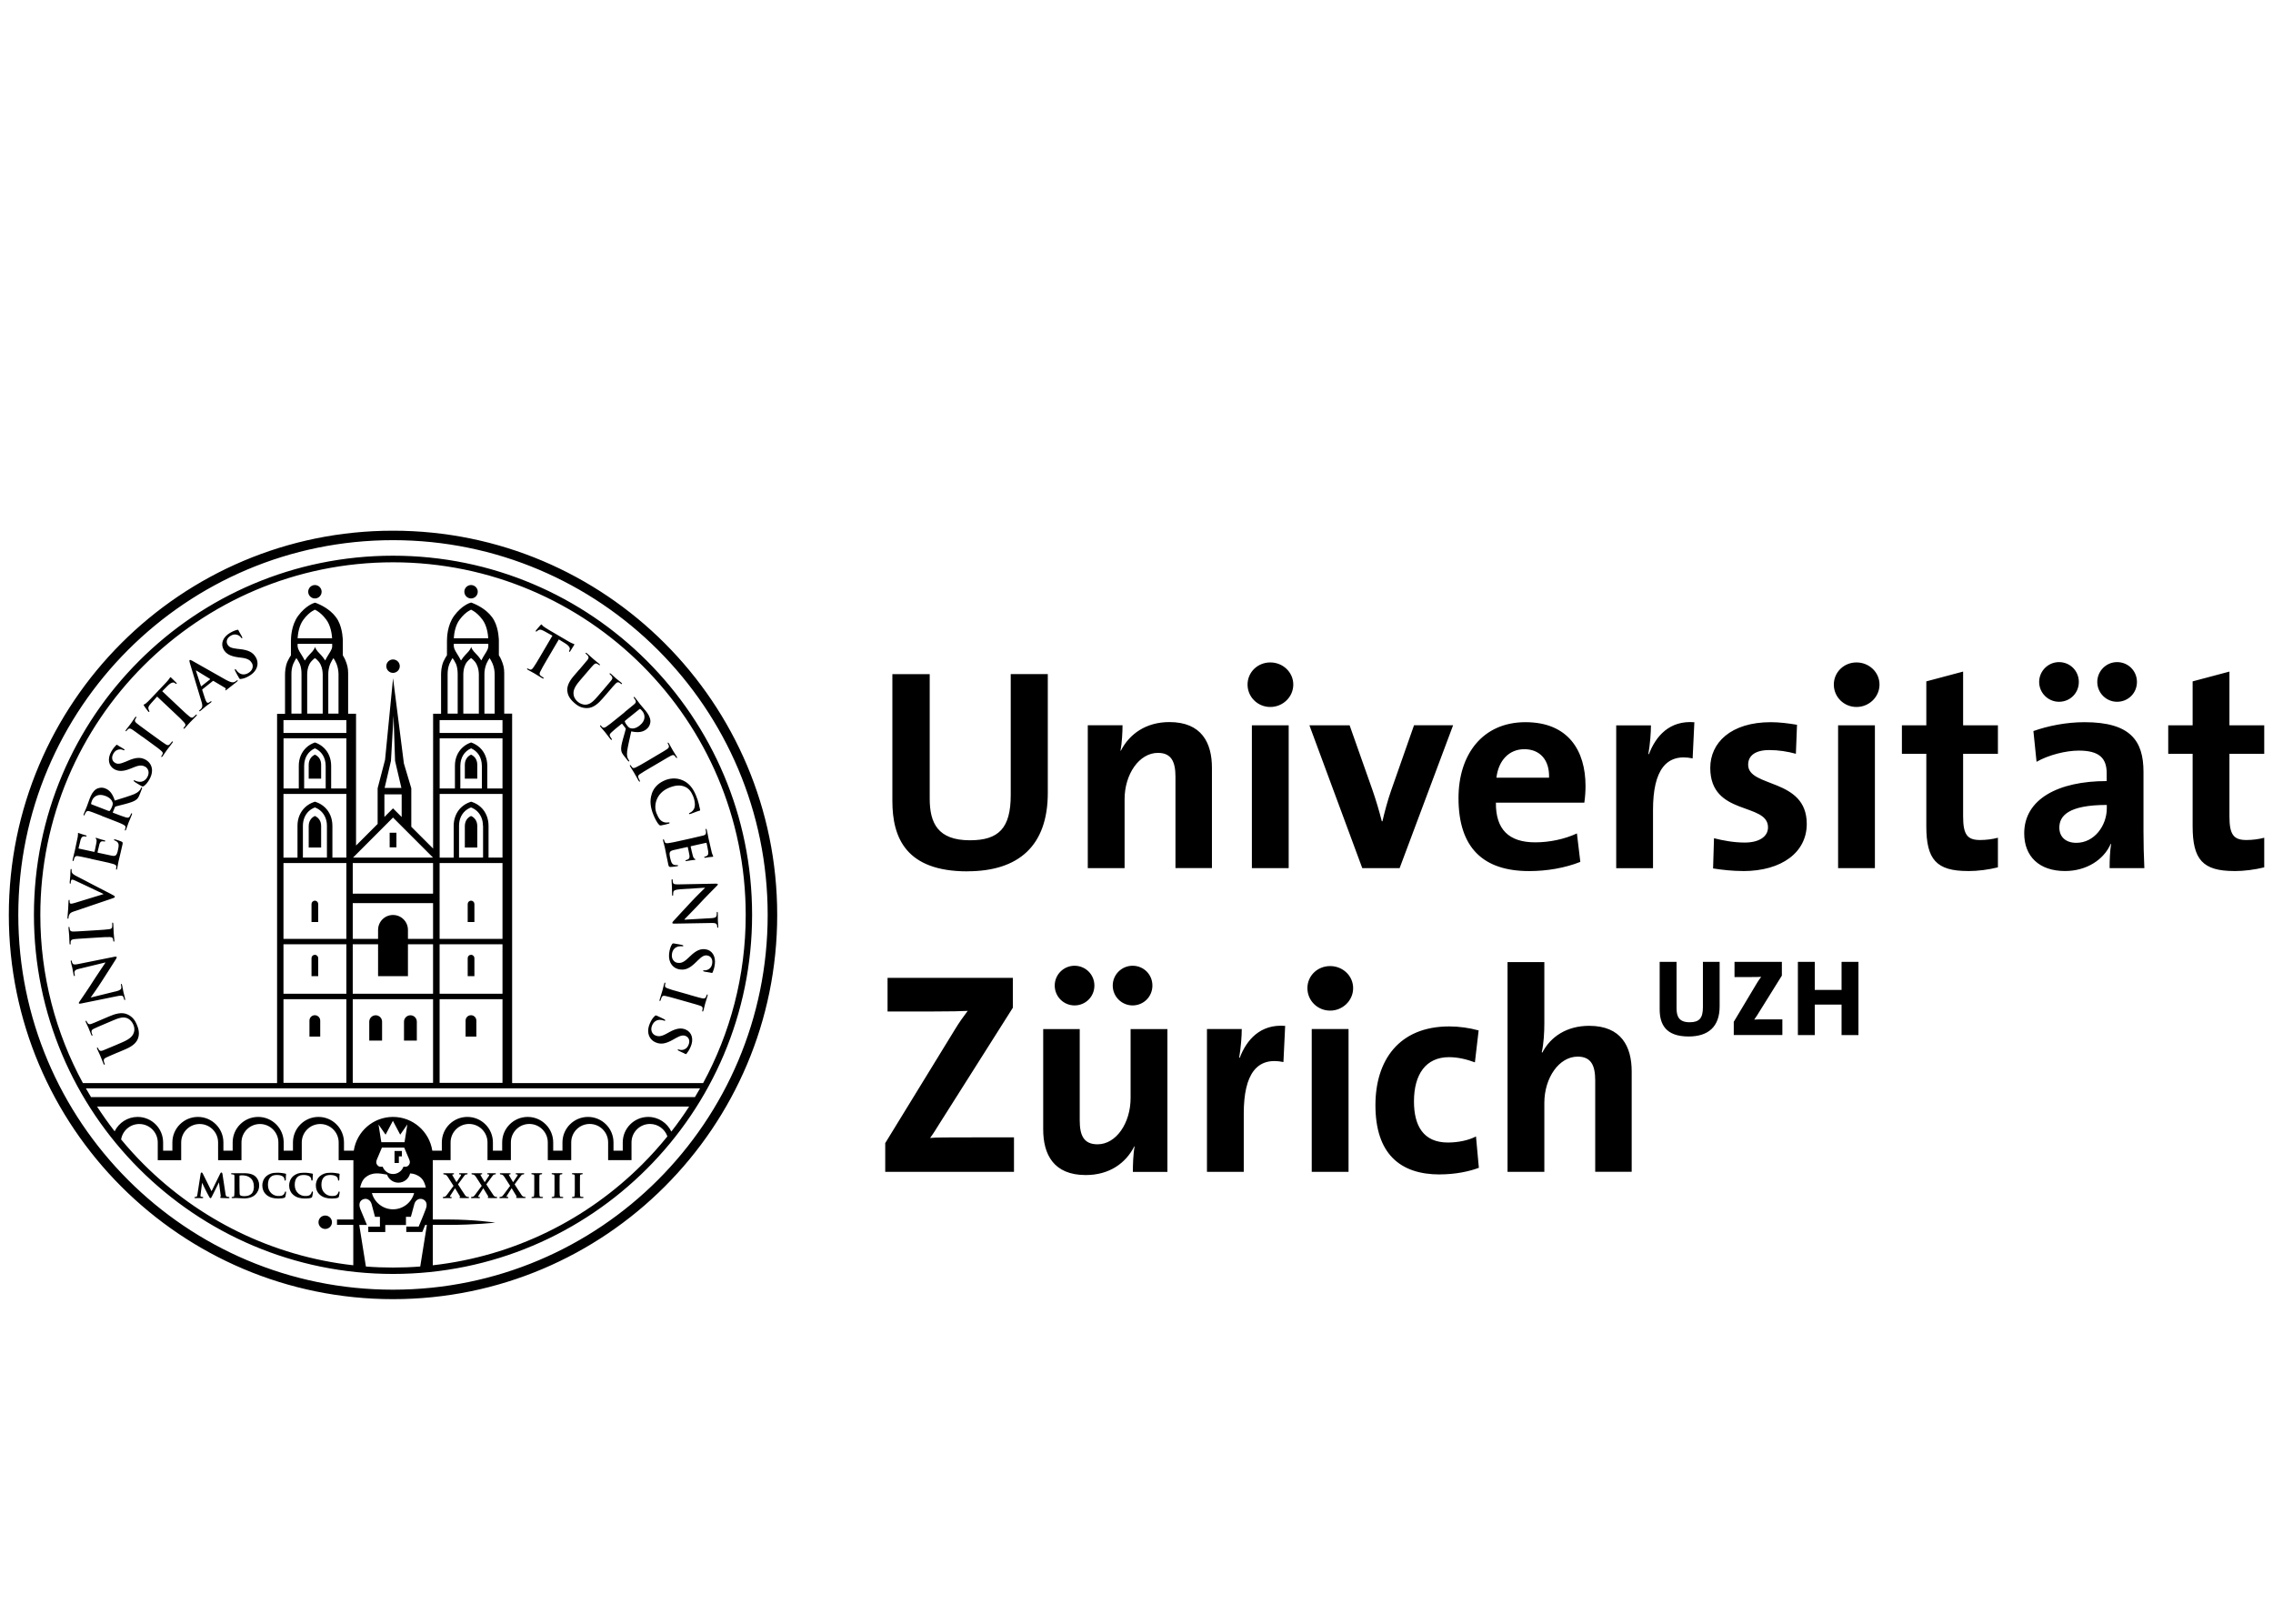 <?xml version="1.0" encoding="UTF-8"?><svg id="a" xmlns="http://www.w3.org/2000/svg" viewBox="0 0 420 300"><path id="b" d="M94.63,200.07v-68.22h-1.46v-7.52c-.01-.94-.15-1.53-.57-2.49-.1-.24-.25-.51-.42-.77v-2.71s0-2.13-.88-3.74c-.96-1.75-2.82-2.71-3.72-3.09-.21-.1-.34-.14-.37-.15l-.15-.05-.19.05c-.09.03-1.56.49-2.96,2.4-1.27,1.75-1.31,3.99-1.32,4.61,0,.1,0,.16,0,.17v2.5c-.17.25-.4.62-.66,1.18-.39.95-.42,1.84-.43,2.37v7.26h-1.47v24.91l-4.03-4.03v-7.11l-1.37-4.59-2-15.74h0l-1.48,15.08-1.37,5.25v6.59l-3.99,3.99v-24.35h-1.46v-7.52c-.01-.94-.15-1.53-.56-2.49-.11-.24-.26-.51-.42-.77v-2.71s0-2.13-.88-3.74c-.96-1.75-2.82-2.71-3.72-3.09-.21-.1-.34-.14-.37-.15l-.15-.05-.19.05c-.09.03-1.56.49-2.96,2.4-1.27,1.75-1.31,3.99-1.32,4.61v2.67c-.17.25-.4.62-.66,1.18-.39.95-.42,1.84-.43,2.37v7.26h-1.47v68.22H15.32c-5.02-9.23-7.87-19.81-7.87-31.05,0-18,7.29-34.29,19.09-46.08,11.8-11.79,28.09-19.09,46.08-19.09s34.29,7.29,46.08,19.09c11.79,11.8,19.09,28.09,19.09,46.08,0,11.25-2.86,21.82-7.87,31.05h-35.28ZM92.85,200.07h-11.62v-15.46h11.62v15.46ZM92.85,183.6h-11.62v-9.14h11.62v9.14ZM92.85,173.46h-11.62v-14.01h11.62v14.01ZM89.26,152.58v5.87h-4.44v-5.88c0-1.13.41-2.05,1.07-2.68.33-.31.71-.54,1.14-.71h0c.44.17.82.4,1.14.71.66.63,1.07,1.55,1.07,2.68h0ZM92.85,146.68v11.77h-2.58v-5.88c0-1.38-.52-2.58-1.38-3.4-.46-.44-1.01-.77-1.62-.98-.03-.01-.22-.07-.22-.07,0,0-.18.06-.2.07-.61.21-1.17.54-1.64.99-.87.83-1.38,2.03-1.38,3.4v5.88h-2.59v-11.77h11.62ZM89.04,141.51v4.17h-3.98v-4.17c.01-1.61.8-2.73,1.99-3.25,1.18.52,1.98,1.64,1.99,3.25M92.85,136.42v9.26h-2.81v-4.17c0-1.38-.51-2.55-1.35-3.35-.46-.43-1-.76-1.6-.97-.04-.01-.04-.01-.04-.01,0,0,0,0-.04.01-.6.21-1.15.53-1.6.97-.84.8-1.36,1.97-1.35,3.35v4.17h-2.82v-9.26h11.62ZM92.85,135.42h-11.62v-2.38h11.62v2.38ZM84.25,122.63c.27.65.31,1.37.32,1.87v7.35s-1.86,0-1.86,0v-7.36c.01-.49.06-1.17.34-1.85.21-.44.4-.81.57-1.06.21.31.42.61.62,1.05M88.48,124.55v7.3h-2.87c0-2.04,0-7.3,0-7.3.02-.48.06-1.14.4-1.82.36-.71,1.04-1.14,1.04-1.14h0s.65.42,1.01,1.14c.36.72.39,1.33.42,1.82M90.46,121.58c.18.25.37.62.57,1.06.28.69.36,1.36.37,1.86v7.35h-1.89v-7.35c0-.5.1-1.21.37-1.86.23-.52.41-.81.59-1.05M83.85,117.93c.05-.82.27-2.37,1.07-3.43.6-.82,1.2-1.31,1.64-1.59.2-.13.36-.21.48-.27.12.06.28.14.48.27.44.28,1.04.77,1.64,1.59.79,1.06,1.01,2.61,1.06,3.43h-6.37ZM90.23,118.93v.55c-.02.11-.05.27-.1.43-.09.25-.33.65-.64,1.13-.12.19-.32.51-.55.98-.29-.46-.55-.75-.72-.94-.19-.21-.46-.47-.67-.72-.47-.55-.49-.88-.49-.88h0s-.01.33-.48.88c-.22.25-.47.52-.67.72-.18.19-.43.5-.73.96-.24-.47-.45-.8-.57-1-.31-.49-.54-.88-.64-1.13-.09-.24-.12-.52-.12-.55v-.42h6.39ZM80.02,200.07h-14.84v-15.46h14.84v15.46ZM69.86,174.46v5.89h5.52v-5.89h4.64v9.14h-14.84v-9.14h4.68ZM80.02,166.86v6.6h-4.64v-1.65c0-1.52-1.23-2.76-2.76-2.76s-2.76,1.24-2.76,2.76v1.65h-4.68v-6.6h14.84ZM80.02,165.11h-14.84v-5.66h14.84v5.66ZM72.62,151.05l7.4,7.4h-14.79l7.39-7.4ZM71.07,145.58l1.17-5,.48-8.35.28,8.35,1.17,5h-3.1ZM74.22,146.78v4.17l-1.6-1.6-1.59,1.59v-4.17h3.19ZM64,200.07h-11.62v-15.46h11.62v15.46ZM64,183.6h-11.62v-9.14h11.62v9.14ZM64,173.46h-11.62v-14.01h11.62v14.01ZM60.41,152.58v5.87h-4.44v-5.88c0-1.13.42-2.05,1.07-2.68.33-.31.71-.54,1.15-.71h0c.44.17.82.4,1.14.71.66.63,1.08,1.55,1.08,2.68h0ZM64,146.68v11.77h-2.58v-5.88c0-1.38-.52-2.58-1.39-3.4-.46-.44-1.01-.77-1.62-.98-.03-.01-.22-.07-.22-.07,0,0-.18.06-.2.07-.61.21-1.17.54-1.64.99-.87.83-1.39,2.03-1.38,3.4v5.88h-2.59v-11.77h11.62ZM60.18,141.51v4.17h-3.98v-4.17c.01-1.61.81-2.73,1.99-3.25,1.18.52,1.98,1.64,1.99,3.25M64,136.42v9.26h-2.81v-4.17c0-1.38-.51-2.55-1.35-3.35-.45-.43-1-.76-1.6-.97-.04-.01-.04-.01-.04-.01,0,0,0,0-.04.01-.6.21-1.15.53-1.6.97-.84.8-1.36,1.97-1.35,3.35v4.17h-2.82v-9.26h11.62ZM64,135.42h-11.62v-2.38h11.62v2.38ZM55.39,122.63c.27.65.32,1.37.32,1.87v7.35s-1.86,0-1.86,0v-7.36c0-.49.06-1.17.34-1.85.21-.44.41-.81.57-1.06.22.31.42.61.62,1.05M59.63,124.55v7.3h-2.87c0-2.04,0-7.3,0-7.3.02-.48.06-1.14.4-1.82.36-.71,1.04-1.14,1.04-1.14h0s.65.42,1.01,1.14c.36.72.39,1.33.42,1.82M61.61,121.58c.18.25.37.62.57,1.06.28.69.35,1.36.37,1.86v7.35h-1.89v-7.35c0-.5.1-1.21.37-1.86.23-.52.42-.81.59-1.05M54.99,117.93c.05-.82.27-2.37,1.07-3.43.6-.82,1.2-1.31,1.64-1.59.2-.13.36-.21.48-.27.12.06.28.14.48.27.44.28,1.04.77,1.64,1.59.79,1.06,1.02,2.61,1.07,3.43h-6.37ZM61.38,118.93v.55c-.01.11-.04.27-.1.43-.1.25-.33.65-.64,1.13-.12.19-.32.51-.55.98-.3-.46-.55-.75-.72-.94-.2-.21-.46-.47-.67-.72-.46-.55-.49-.88-.49-.88h0s-.01.33-.48.88c-.22.25-.48.52-.67.72-.18.19-.43.5-.74.96-.24-.47-.45-.8-.57-1-.31-.49-.55-.88-.64-1.13-.09-.24-.12-.51-.12-.54v-.42h6.39ZM128.42,202.7H16.82c-.33-.53-.64-1.08-.95-1.62h113.49c-.31.55-.62,1.09-.95,1.62M124.04,209.06c-.75-1.59-2.38-2.7-4.26-2.7-2.6,0-4.71,2.11-4.71,4.72v1.52h-1.71v-1.52c0-2.61-2.11-4.72-4.71-4.72s-4.72,2.11-4.72,4.72v1.52h-1.71v-1.52c0-2.61-2.11-4.72-4.71-4.72s-4.72,2.11-4.72,4.72v1.52h-1.71v-1.52c0-2.61-2.11-4.72-4.72-4.72s-4.72,2.11-4.72,4.72v1.52h-1.76c-.54-3.53-3.58-6.24-7.26-6.24s-6.72,2.71-7.25,6.24h-1.81v-1.52c0-2.61-2.11-4.72-4.71-4.72s-4.72,2.11-4.72,4.72v1.52h-1.71v-1.52c0-2.61-2.11-4.72-4.72-4.72s-4.71,2.11-4.71,4.72v1.52h-1.71v-1.52c0-2.61-2.11-4.72-4.71-4.72s-4.72,2.11-4.72,4.72v1.52h-1.71v-1.52c0-2.61-2.11-4.72-4.71-4.72-1.87,0-3.48,1.09-4.25,2.66-1.15-1.48-2.23-3.01-3.25-4.58h109.41c-1.03,1.59-2.12,3.13-3.29,4.62M118.7,215.1c-10.17,10.17-23.67,16.98-38.73,18.67v-7.46h2.75c5.1,0,8.79-.42,8.79-.42,0,0-3.8-.58-8.79-.58h-2.75v-10.96h3.29v-3.28c0-1.88,1.53-3.41,3.41-3.41s3.41,1.53,3.41,3.41v3.28h4.32v-.02h0v-3.26c0-1.88,1.53-3.41,3.41-3.41s3.41,1.53,3.41,3.41v3.28h4.33v-3.28c0-1.88,1.52-3.41,3.41-3.41s3.41,1.53,3.41,3.41v3.28h4.32v-3.28c0-1.88,1.53-3.41,3.41-3.41,1.49,0,2.76.96,3.22,2.3-1.45,1.79-2.98,3.5-4.61,5.13M76.52,220.43c-.46,1.73-2.03,3-3.9,3s-3.44-1.28-3.9-3h7.79ZM71.51,217.02c.31.86,1.13,1.49,2.1,1.49,1.05,0,1.93-.73,2.17-1.71.65.03,1.3.22,1.95.76.62.52.86,1.42.95,1.86h-12.13c.09-.44.33-1.34.95-1.86,1.33-1.11,2.68-.75,4-.54M69.93,207.75l1.32,1.89,1.35-2.56,1.35,2.56,1.32-1.89-.52,3.28h-4.29l-.52-3.28ZM70.56,212.03h4.13c.16.38.55,1.34.8,1.89.17.39.38.8.12,1.23-.31.5-.72.43-1.01.41-.01,0-.03,0-.05,0-.29.79-1.04,1.35-1.92,1.35s-1.63-.57-1.92-1.35c-.02,0-.04,0-.05,0-.29.02-.7.09-1.01-.41-.26-.42-.05-.84.12-1.23.24-.55.64-1.51.8-1.89M77.64,234c-1.66.13-3.33.19-5.02.19s-3.36-.06-5.01-.19l-1.23-7.68h1.42c-.36-.84-.97-2.32-1.21-2.91-.38-.96-.1-1.6.54-1.84.62-.24,1.32.1,1.54.92l.62,2.33h.91v1.51h0v.3h-2.15v1h3.14v-1.3h3.82v-1.51s.91,0,.91,0l.63-2.33c.22-.82.93-1.16,1.56-.92.64.25.93.88.55,1.84-.1.26-.27.69-.45,1.16l-.85,2.05h-2.29v1h2.96l.54-1.3h.31l-1.23,7.68ZM65.28,225.31h-3.01v1h3.01v7.46c-15.06-1.69-28.57-8.51-38.74-18.67-1.46-1.46-2.85-2.99-4.16-4.58.27-1.62,1.66-2.85,3.36-2.85,1.88,0,3.41,1.53,3.41,3.41v3.28h4.33v-.02h0v-3.26c0-1.88,1.52-3.41,3.41-3.41s3.41,1.53,3.41,3.41v3.28h4.32v-3.28c0-1.88,1.53-3.41,3.41-3.41s3.41,1.53,3.41,3.41v3.28h4.32v-3.28c0-1.88,1.53-3.41,3.41-3.41s3.41,1.53,3.41,3.41v3.28h2.72v10.96ZM72.62,102.67c-36.64,0-66.35,29.71-66.35,66.35s29.71,66.35,66.35,66.35,66.35-29.71,66.35-66.35-29.7-66.35-66.35-66.35M73.69,213.65h.57v-1h-1.36v2.22h.8v-1.22ZM23.66,120.08c-12.53,12.53-20.28,29.84-20.28,48.96s7.75,36.42,20.28,48.96c12.53,12.53,29.83,20.28,48.95,20.28s36.43-7.75,48.96-20.28c12.53-12.53,20.28-29.84,20.28-48.96s-7.75-36.43-20.28-48.96c-12.53-12.53-29.84-20.28-48.96-20.28s-36.42,7.75-48.95,20.28M1.63,169.04c0-39.21,31.78-70.99,70.99-70.99s70.99,31.78,70.99,70.99-31.78,70.99-70.99,70.99S1.63,208.24,1.63,169.04M340.28,191.24v-5.63h-4.95v5.63h-3.12v-13.53h3.12v5.19h4.95v-5.19h3.12v13.53h-3.12ZM320.36,191.24v-2.45l4.35-7.27c.22-.36.46-.7.72-1.04-.36.02-.83.04-2.13.04h-2.8v-2.81h8.75v2.54l-4.59,7.37c-.16.26-.32.48-.52.76.26-.04,1.02-.04,2.63-.04h2.57v2.89h-8.98ZM312.02,191.5c-4.3,0-5.35-2.32-5.35-5.03v-8.76h3.12v8.58c0,1.58.5,2.58,2.42,2.58,1.77,0,2.45-.74,2.45-2.76v-8.4h3.09v8.22c0,3.81-2.14,5.57-5.73,5.57M294.76,216.51v-16.88c0-2.76-.74-4.41-3.24-4.41-3.45,0-6.16,3.93-6.16,8.55v12.74h-6.8v-38.76h6.8v11.31c0,1.59-.11,3.82-.48,5.36l.11.05c1.54-2.97,4.56-4.94,8.65-4.94,5.94,0,7.86,3.82,7.86,8.44v18.53h-6.75ZM266.04,216.99c-7.33,0-11.89-3.82-11.89-12.8,0-8.23,4.3-14.55,13.65-14.55,1.8,0,3.71.27,5.42.74l-.69,5.9c-1.43-.53-3.08-.96-4.78-.96-4.3,0-6.48,3.19-6.48,8.18,0,4.51,1.75,7.59,6.26,7.59,1.8,0,3.77-.37,5.2-1.12l.53,5.79c-1.8.69-4.41,1.22-7.22,1.22M242.38,190.12h6.8v26.39h-6.8v-26.39ZM245.78,186.72c-2.34,0-4.2-1.86-4.2-4.15s1.86-4.08,4.2-4.08,4.25,1.8,4.25,4.08-1.91,4.15-4.25,4.15M237.15,196.22c-4.88-1.01-7.33,2.18-7.33,9.51v10.78h-6.8v-26.39h6.43c0,1.33-.16,3.45-.48,5.31h.11c1.27-3.34,3.82-6.26,8.39-5.89l-.32,6.69ZM209.28,185.76c-2.02,0-3.67-1.64-3.67-3.67s1.65-3.66,3.67-3.66,3.66,1.59,3.66,3.66-1.65,3.67-3.66,3.67M198.55,185.76c-2.02,0-3.66-1.64-3.66-3.67s1.65-3.66,3.66-3.66,3.67,1.59,3.67,3.66-1.65,3.67-3.67,3.67M209.33,216.51c0-1.22.05-3.29.32-4.67l-.05-.05c-1.59,3.13-4.62,5.31-8.98,5.31-5.95,0-7.86-3.82-7.86-8.44v-18.53h6.75v16.88c0,2.76.74,4.41,3.29,4.41,3.45,0,6.11-3.93,6.11-8.55v-12.74h6.8v26.39h-6.37ZM163.57,216.51v-5.31l12.9-21.03c.74-1.22,1.49-2.28,2.34-3.4-1.28.06-2.98.11-6.53.11h-8.28v-6.21h23.15v5.52l-13.65,21.56c-.53.85-1.01,1.65-1.64,2.5.9-.11,3.34-.11,7.75-.11h7.75v6.37h-23.79ZM412.85,160.93c-5.84,0-7.7-2.12-7.7-8.28v-13.38h-4.51v-5.26h4.51v-8.12l6.8-1.81v9.93h6.43v5.26h-6.43v11.57c0,3.4.8,4.36,3.14,4.36,1.12,0,2.34-.16,3.29-.42v5.47c-1.7.42-3.66.69-5.52.69M391.19,129.66c-2.02,0-3.66-1.65-3.66-3.66s1.64-3.67,3.66-3.67,3.67,1.59,3.67,3.67-1.65,3.66-3.67,3.66M389.28,148.72c-7.17,0-8.76,2.07-8.76,4.19,0,1.7,1.17,2.81,3.14,2.81,3.34,0,5.63-3.19,5.63-6.37v-.64ZM380.46,129.66c-2.02,0-3.67-1.65-3.67-3.66s1.65-3.67,3.67-3.67,3.66,1.59,3.66,3.67-1.64,3.66-3.66,3.66M389.81,160.4c0-1.54.06-3.08.27-4.46l-.06-.05c-1.28,2.97-4.51,5.04-8.45,5.04-4.78,0-7.54-2.71-7.54-6.96,0-6.32,6.26-9.66,15.24-9.66v-1.44c0-2.76-1.33-4.19-5.15-4.19-2.39,0-5.58.8-7.81,2.07l-.58-5.68c2.66-.95,6.05-1.64,9.45-1.64,8.5,0,10.89,3.45,10.89,9.18v10.99c0,2.12.05,4.62.16,6.8h-6.43ZM363.64,160.93c-5.84,0-7.7-2.12-7.7-8.28v-13.38h-4.51v-5.26h4.51v-8.12l6.8-1.81v9.93h6.43v5.26h-6.43v11.57c0,3.4.8,4.36,3.14,4.36,1.11,0,2.34-.16,3.29-.42v5.47c-1.7.42-3.67.69-5.52.69M339.64,134.01h6.8v26.39h-6.8v-26.39ZM343.04,130.62c-2.34,0-4.19-1.86-4.19-4.14s1.86-4.09,4.19-4.09,4.25,1.81,4.25,4.09-1.91,4.14-4.25,4.14M322.07,160.93c-1.91,0-3.83-.21-5.53-.48l.17-5.58c1.64.42,3.66.8,5.68.8,2.6,0,4.3-1.06,4.3-2.81,0-4.67-10.67-2.02-10.67-10.99,0-4.62,3.77-8.44,11.2-8.44,1.54,0,3.24.21,4.83.48l-.21,5.36c-1.49-.42-3.24-.69-4.89-.69-2.66,0-3.93,1.06-3.93,2.71,0,4.3,10.83,2.39,10.83,10.94,0,5.2-4.56,8.71-11.79,8.71M312.77,140.12c-4.89-1.01-7.33,2.18-7.33,9.51v10.78h-6.8v-26.39h6.42c0,1.33-.16,3.45-.48,5.31h.11c1.27-3.35,3.82-6.26,8.39-5.89l-.32,6.69ZM281.66,138.42c-2.81,0-4.78,2.07-5.15,5.26h9.72c.11-3.29-1.7-5.26-4.57-5.26M292.76,148.3h-16.35c-.05,4.94,2.39,7.33,7.27,7.33,2.6,0,5.42-.58,7.7-1.65l.63,5.26c-2.81,1.12-6.16,1.7-9.45,1.7-8.39,0-13.06-4.19-13.06-13.49,0-8.07,4.46-14.02,12.37-14.02s11.1,5.26,11.1,11.79c0,.9-.06,1.97-.22,3.08M258.62,160.4h-6.9l-9.77-26.39h7.43l4.2,11.89c.63,1.81,1.27,3.93,1.75,5.84h.11c.42-1.8.96-3.82,1.59-5.63l4.25-12.11h7.22l-9.88,26.39ZM231.32,134.01h6.8v26.39h-6.8v-26.39ZM234.72,130.62c-2.34,0-4.2-1.86-4.2-4.14s1.86-4.09,4.2-4.09,4.25,1.81,4.25,4.09-1.91,4.14-4.25,4.14M217.2,160.4v-16.89c0-2.76-.75-4.41-3.24-4.41-3.45,0-6.16,3.93-6.16,8.55v12.74h-6.8v-26.39h6.42c0,1.22-.11,3.29-.37,4.67l.05.05c1.59-3.13,4.67-5.31,8.98-5.31,5.94,0,7.86,3.82,7.86,8.44v18.53h-6.74ZM178.75,160.99c-11.31,0-13.86-6.16-13.86-13.01v-23.42h6.9v22.99c0,4.51,1.49,7.7,7.43,7.7,5.31,0,7.54-2.23,7.54-8.34v-22.36h6.85v21.93c0,9.82-5.42,14.5-14.87,14.5M87.04,108.09c-.69,0-1.24.56-1.24,1.24s.56,1.24,1.24,1.24,1.24-.56,1.24-1.24-.56-1.24-1.24-1.24M88.02,191.52v-2.95c0-.55-.44-1-.99-1s-1,.44-1,1v2.95h1.99ZM87.66,180.35v-3.32c0-.34-.27-.62-.62-.62s-.62.27-.62.62v3.32h1.23ZM87.66,170.35v-3.32c0-.34-.27-.62-.62-.62s-.62.28-.62.62v3.32h1.23ZM88.19,143.86v-2.56c0-.93-.47-1.57-1.15-1.87-.68.3-1.14.95-1.15,1.87v2.56h2.29ZM88.19,156.59v-3.96c0-.93-.47-1.57-1.15-1.87-.68.3-1.14.94-1.15,1.87v3.96h2.29ZM58.19,108.09c-.69,0-1.24.56-1.24,1.24s.56,1.24,1.24,1.24,1.24-.56,1.24-1.24-.56-1.24-1.24-1.24M59.17,191.52v-2.95c0-.55-.45-1-1-1s-.99.44-.99,1v2.95h1.99ZM58.8,180.35v-3.32c0-.34-.27-.62-.62-.62s-.62.27-.62.62v3.32h1.23ZM58.8,170.35v-3.32c0-.34-.27-.62-.62-.62s-.62.28-.62.62v3.32h1.23ZM59.34,143.86v-2.56c0-.93-.46-1.57-1.15-1.87-.68.3-1.14.95-1.15,1.87v2.56h2.29ZM59.34,156.59v-3.96c0-.93-.46-1.57-1.15-1.87-.68.3-1.14.94-1.15,1.87v3.96h2.29ZM60.09,224.58c-.69,0-1.24.56-1.24,1.24s.55,1.24,1.24,1.24,1.25-.55,1.25-1.24-.56-1.24-1.25-1.24M72,156.55h1.25v-2.69h-1.25v2.69ZM72.62,121.84c-.69,0-1.24.56-1.24,1.24s.56,1.24,1.24,1.24,1.25-.56,1.25-1.24-.56-1.24-1.25-1.24M77.02,192.26v-3.5c0-.65-.53-1.18-1.18-1.18s-1.19.53-1.19,1.18v3.5h2.37ZM70.6,192.26v-3.5c0-.65-.53-1.18-1.18-1.18s-1.19.53-1.19,1.18v3.5h2.37ZM107.7,221.14c-.09,0-.23,0-.31-.02-.17-.03-.17-.08-.2-.24-.03-.25-.03-.72-.03-1.3v-1.05c0-.91,0-1.08.01-1.26.02-.21.04-.24.19-.28.07-.01.11-.02.17-.02s.15-.04.15-.12c-.01-.1-.1-.1-.18-.1-.24,0-.64.01-.79.01-.17,0-.6-.01-.83-.01-.09,0-.18,0-.2.1,0,.09.09.12.15.12.07,0,.15,0,.21.03.12.04.16.07.17.27,0,.19,0,.35,0,1.26v1.05c0,.57,0,1.05-.03,1.29-.03.18-.04.22-.14.24-.05.01-.12.02-.21.02s-.15.06-.15.11c0,.09.09.11.17.11.24,0,.67-.02.8-.02.17,0,.59.02,1,.02.07,0,.16-.02.17-.11,0-.06-.06-.11-.15-.11M103.95,221.14c-.09,0-.23,0-.31-.02-.17-.03-.18-.08-.21-.24-.03-.25-.03-.72-.03-1.3v-1.05c0-.91,0-1.08.01-1.26.02-.21.04-.24.19-.28.07-.01.11-.02.17-.02.06,0,.15-.04.15-.12-.01-.1-.1-.1-.17-.1-.24,0-.64.01-.8.01-.17,0-.6-.01-.83-.01-.09,0-.18,0-.19.1,0,.09.08.12.15.12.07,0,.15,0,.21.03.12.04.15.07.17.27,0,.19,0,.35,0,1.26v1.05c0,.57,0,1.05-.03,1.29-.03.18-.04.22-.14.24-.05.01-.12.02-.21.02s-.15.06-.15.11c0,.09.09.11.17.11.25,0,.67-.02.81-.02.17,0,.59.02,1,.02.08,0,.16-.02.17-.11,0-.06-.06-.11-.15-.11M100.21,221.14c-.09,0-.23,0-.31-.02-.17-.03-.18-.08-.21-.24-.03-.25-.03-.72-.03-1.3v-1.05c0-.91,0-1.08.01-1.26.02-.21.04-.24.19-.28.07-.01.11-.02.17-.02.06,0,.15-.04.15-.12-.01-.1-.1-.1-.18-.1-.24,0-.64.01-.79.01-.18,0-.6-.01-.83-.01-.09,0-.18,0-.2.1,0,.09.09.12.15.12.07,0,.15,0,.21.03.12.04.16.07.18.27,0,.19,0,.35,0,1.26v1.05c0,.57,0,1.05-.03,1.29-.02.18-.04.22-.14.24-.05.01-.12.02-.2.02-.09,0-.15.06-.15.11,0,.09.09.11.17.11.25,0,.67-.02.8-.02.17,0,.59.02,1,.02.07,0,.16-.02.17-.11,0-.06-.06-.11-.15-.11M96.98,221.14c-.05,0-.15,0-.22-.03-.13-.04-.21-.1-.32-.22-.14-.17-1.12-1.71-1.35-2.07l1-1.37c.19-.26.3-.41.41-.44.08-.02.16-.03.22-.03.07,0,.14-.04.15-.11,0-.09-.09-.11-.16-.11-.23,0-.49.01-.6.01s-.41-.01-.65-.01c-.09,0-.18.01-.18.11,0,.08.07.11.13.11.05,0,.13,0,.18.02.05.01.07.04.07.05,0,.03-.02.11-.06.19-.09.16-.57.86-.79,1.18-.24-.39-.47-.78-.73-1.23-.03-.06-.06-.14-.06-.15,0,0,0-.03.05-.04.04-.01.11-.02.14-.02.06,0,.14-.03.14-.11,0-.09-.1-.11-.18-.11-.23,0-.61.01-.69.01-.29,0-.79-.01-.94-.01-.08,0-.17,0-.18.1,0,.06.05.12.11.12.06,0,.15.01.25.04.2.06.32.18.47.41l1.07,1.67-1.19,1.6c-.21.29-.3.37-.46.41-.09.02-.17.03-.21.03-.07,0-.13.05-.13.12,0,.07.07.11.14.11h.11c.1,0,.4-.02.52-.02.15,0,.56.02.6.02h.11c.08,0,.17,0,.18-.11,0-.07-.06-.11-.13-.12-.05,0-.09,0-.13,0-.04,0-.07-.02-.07-.05h0c0-.05.03-.13.08-.22l.86-1.34c.27.44.59.98.93,1.53.01.02.01.04.01.04,0,0,0,0,0,0-.06.01-.12.06-.12.13.02.11.11.1.27.11.51.01,1,.01,1.15.01h.18c.07,0,.16-.02.17-.11,0-.07-.07-.11-.13-.11M91.75,221.14c-.05,0-.15,0-.22-.03-.13-.04-.21-.1-.31-.22-.14-.17-1.12-1.71-1.36-2.07l1-1.37c.19-.26.3-.41.41-.44.08-.02.16-.03.22-.03.07,0,.14-.04.14-.11,0-.09-.09-.11-.16-.11-.23,0-.49.01-.6.01s-.41-.01-.65-.01c-.09,0-.18.01-.19.11,0,.08.08.11.13.11.05,0,.13,0,.18.02.06.01.07.04.07.05,0,.03-.02.11-.06.19-.09.16-.57.86-.79,1.18-.23-.39-.47-.78-.73-1.23-.04-.06-.06-.14-.06-.15,0,0,0-.02.04-.04.04-.01.11-.02.14-.02.06,0,.15-.03.15-.11,0-.09-.09-.11-.18-.11-.23,0-.61.01-.69.01-.29,0-.79-.01-.94-.01-.08,0-.16,0-.18.1,0,.06.05.12.11.12s.15.01.25.04c.2.06.32.18.47.41l1.07,1.67-1.19,1.6c-.21.29-.3.37-.46.41-.09.02-.17.03-.21.03-.07,0-.13.05-.13.12,0,.07.07.11.14.11h.11c.1,0,.4-.02.52-.02.15,0,.56.02.6.02h.11c.08,0,.17,0,.18-.11,0-.07-.06-.11-.13-.12-.04,0-.09,0-.13,0-.04,0-.07-.02-.07-.05,0,0,0,0,0,0,0-.04.03-.12.09-.21l.86-1.34c.27.44.59.98.93,1.53.01.02.01.04.01.04,0,0,0,0,0,0-.06.01-.12.06-.12.13.02.11.11.11.27.11.5.01,1,.01,1.14.01h.18c.07,0,.16-.02.17-.11,0-.07-.06-.11-.12-.11M86.51,221.14c-.05,0-.15,0-.22-.03-.13-.04-.21-.1-.31-.22-.14-.17-1.12-1.71-1.35-2.07l1-1.37c.19-.26.3-.41.42-.44.08-.02.16-.03.21-.03.07,0,.14-.04.15-.11,0-.09-.09-.11-.16-.11-.24,0-.49.01-.6.01s-.41-.01-.65-.01c-.09,0-.18.01-.18.11,0,.08.08.11.13.11.05,0,.13,0,.18.02.05.01.07.04.07.05,0,.03-.02.11-.06.19-.1.16-.58.86-.79,1.18-.23-.39-.47-.78-.73-1.23-.03-.06-.06-.14-.06-.15,0,0,0-.03.05-.04.04-.01.11-.02.14-.02.06,0,.15-.03.15-.11,0-.09-.1-.11-.18-.11-.24,0-.61.01-.7.01-.29,0-.79-.01-.94-.01-.07,0-.16,0-.18.1,0,.06.05.12.11.12.06,0,.15.01.25.04.2.06.32.18.47.41l1.07,1.67-1.18,1.6c-.22.29-.3.37-.47.41-.08.02-.17.03-.21.03-.07,0-.13.05-.13.12,0,.07.07.11.14.11h.11c.1,0,.4-.02.52-.02.15,0,.56.02.6.02h.11c.08,0,.17,0,.18-.11,0-.07-.06-.11-.13-.12-.04,0-.09,0-.14,0-.04,0-.07-.02-.07-.05,0,0,0,0,0,0,0-.04.03-.12.09-.21l.86-1.34c.27.44.59.98.93,1.53.01.02.01.04.01.04,0,0,0,0,0,0-.06.01-.12.06-.12.13.02.11.11.11.27.11.51.01,1,.01,1.15.01h.18c.07,0,.16-.02.17-.11,0-.07-.06-.11-.13-.11M62.65,220.14c-.08,0-.12.08-.13.16-.02.1-.1.27-.2.37-.23.26-.51.3-1.06.3-.8,0-1.87-.65-1.87-2.04,0-.58.11-1.13.55-1.51.27-.23.6-.33,1.13-.33s.96.15,1.16.34c.14.14.22.35.22.52,0,.07.01.17.11.18.11,0,.13-.11.14-.2,0-.12,0-.45.02-.64.01-.21.03-.28.03-.34,0-.06-.05-.12-.14-.12-.18-.02-.38-.06-.62-.1-.28-.04-.52-.06-.9-.06-.93,0-1.53.24-1.99.64-.6.54-.74,1.26-.74,1.67,0,.58.17,1.28.79,1.8.57.48,1.3.66,2.15.66.41,0,.88-.04,1.13-.14.11-.04.17-.1.19-.21.07-.22.14-.72.14-.81,0-.06-.03-.15-.12-.16M57.71,220.14c-.09,0-.12.08-.13.16-.01.1-.1.27-.2.37-.23.26-.51.3-1.05.3-.8,0-1.87-.65-1.87-2.04,0-.58.11-1.13.55-1.51.27-.23.6-.33,1.13-.33.56,0,.96.15,1.16.34.14.14.22.35.22.52,0,.07.01.17.11.18.11,0,.13-.11.14-.2,0-.12,0-.45.02-.64.01-.21.03-.28.03-.34s-.06-.12-.14-.12c-.18-.02-.38-.06-.61-.1-.28-.04-.52-.06-.91-.06-.93,0-1.53.24-1.99.64-.6.54-.74,1.26-.74,1.67,0,.58.16,1.28.79,1.8.57.48,1.3.66,2.15.66.4,0,.88-.04,1.13-.14.11-.04.17-.1.19-.21.06-.22.14-.72.14-.81,0-.06-.03-.15-.12-.16M52.76,220.14c-.08,0-.12.08-.13.16-.02.1-.1.27-.2.37-.23.26-.51.3-1.05.3-.8,0-1.87-.65-1.87-2.04,0-.58.11-1.13.55-1.51.27-.23.6-.33,1.13-.33.56,0,.96.15,1.16.34.14.14.22.35.22.52,0,.07.01.17.11.18.11,0,.13-.11.13-.2,0-.12,0-.45.02-.64.01-.21.03-.28.03-.34,0-.06-.06-.12-.14-.12-.18-.02-.38-.06-.61-.1-.28-.04-.52-.06-.91-.06-.93,0-1.53.24-1.99.64-.6.54-.74,1.26-.74,1.67,0,.58.17,1.28.79,1.8.57.48,1.31.66,2.15.66.4,0,.87-.04,1.13-.14.11-.04.17-.1.19-.21.06-.22.13-.72.13-.81,0-.06-.03-.15-.12-.16M46.92,219.17c0,.61-.13,1.13-.51,1.44-.36.3-.76.39-1.31.39-.48,0-.71-.13-.77-.22-.03-.04-.06-.25-.06-.39,0-.12-.02-.57-.02-1.21v-.75c0-.47,0-.96,0-1.16,0-.06,0-.05.04-.08.03-.02.24-.04.36-.04.48,0,1.14.06,1.69.55.27.23.56.7.56,1.45M47.3,217.45c-.69-.7-1.75-.69-2.52-.69-.37,0-.82.01-1,.01-.17,0-.57-.01-.89-.01-.09,0-.18,0-.19.1,0,.09.09.11.16.11.09,0,.19,0,.23.02.19.06.21.08.23.28,0,.19,0,.35,0,1.26v1.05c0,.55,0,1.02-.03,1.27-.02.17-.05.25-.14.27-.05.01-.11.02-.21.02s-.15.06-.15.11c0,.09.09.11.17.11.13,0,.28,0,.43-.01.15,0,.28,0,.35,0,.15,0,.37.01.62.03.25.01.52.04.74.04,1.15,0,1.82-.42,2.1-.72.36-.35.69-.93.69-1.7,0-.72-.28-1.23-.6-1.55M42.27,221.14c-.07,0-.16,0-.34-.05-.16-.04-.21-.17-.27-.55l-.56-3.68c-.03-.14-.1-.23-.19-.23-.09,0-.15.07-.21.18l-1.61,3.28-1.61-3.24c-.08-.16-.14-.22-.23-.22-.09,0-.15.09-.17.19l-.61,3.9c-.03.2-.09.41-.21.41-.09.01-.13.01-.18.01-.07,0-.14.04-.15.11,0,.1.1.12.16.12.2,0,.5-.02.61-.02s.39.02.65.02c.09,0,.19,0,.2-.12,0-.08-.08-.11-.15-.11-.05,0-.1,0-.21-.03-.1-.02-.15-.04-.15-.12,0-.1,0-.17.02-.27l.28-2.2c.21.42.52,1.06.56,1.16.07.18.56,1.08.71,1.36.1.18.16.32.29.33.11,0,.15-.09.29-.37l1.27-2.55.32,2.45c0,.05,0,.1,0,.13,0,.07,0,.07,0,.08-.04.01-.1.04-.1.11,0,.09.09.11.23.12.25.01,1.12.04,1.28.04.09,0,.2,0,.21-.12,0-.09-.09-.11-.15-.11M120.98,187.72c.14-.13.21-.14.43-.04.55.24,1.14.54,1.3.62.15.08.25.16.21.24-.04.09-.14.06-.22.03-.13-.06-.36-.11-.56-.13-.84-.1-1.37.38-1.64,1-.39.91.03,1.62.57,1.85.5.22,1.03.27,2.05-.29l.56-.31c1.35-.74,2.22-.82,3.04-.46,1.11.48,1.51,1.76.9,3.16-.28.66-.57,1.04-.75,1.27-.06.08-.11.12-.18.09-.13-.06-.41-.22-1.19-.57-.22-.09-.29-.16-.26-.24.03-.07.1-.08.23-.02.09.04.42.12.78.03.26-.07.69-.23.97-.89.32-.75.09-1.39-.52-1.65-.47-.2-.92-.12-1.92.44l-.33.19c-1.45.83-2.34.96-3.3.55-.59-.25-1.19-.78-1.35-1.71-.11-.65.05-1.25.28-1.79.25-.58.52-1.01.9-1.36M127.47,183.83c1.61.46,1.91.54,2.25.61.37.08.57.03.7-.19.06-.11.11-.24.15-.37.03-.11.07-.17.15-.14.06.02.06.11.01.28-.11.4-.33,1.06-.42,1.37-.07.26-.22.9-.33,1.3-.04.14-.08.22-.15.2-.08-.03-.09-.09-.06-.2.03-.11.04-.19.06-.33.03-.3-.13-.44-.5-.56-.33-.12-.63-.2-2.24-.66l-1.87-.53c-1.03-.29-1.87-.53-2.33-.61-.29-.05-.51-.03-.64.27-.06.14-.15.37-.19.53-.04.12-.08.16-.13.15-.08-.02-.09-.11-.05-.23.2-.7.42-1.36.5-1.65.07-.24.23-.92.35-1.34.04-.14.09-.2.17-.18.05.01.07.06.04.19-.05.16-.06.29-.07.39-.02.22.14.34.44.46.43.18,1.27.42,2.3.7l1.87.53ZM124.17,174.47c.1-.16.16-.19.4-.15.6.09,1.25.22,1.42.26.16.03.28.08.27.17-.01.1-.11.09-.2.08-.14-.02-.38,0-.57.02-.84.12-1.23.72-1.33,1.4-.14.98.45,1.56,1.03,1.64.53.08,1.06-.01,1.9-.82l.47-.44c1.11-1.07,1.93-1.37,2.82-1.24,1.2.17,1.92,1.3,1.7,2.82-.1.71-.28,1.15-.39,1.42-.04.1-.08.14-.15.13-.14-.02-.45-.11-1.3-.23-.24-.04-.32-.08-.31-.17.01-.08.08-.1.21-.08.1.01.44,0,.76-.18.23-.14.6-.4.7-1.11.12-.81-.28-1.36-.94-1.46-.5-.07-.92.12-1.74.93l-.27.27c-1.18,1.17-2,1.54-3.04,1.38-.63-.09-1.35-.44-1.75-1.3-.27-.6-.28-1.22-.2-1.8.09-.63.24-1.11.51-1.55M125.65,164.31c-.86.05-1.14.21-1.21.43-.06.19-.06.4-.06.57,0,.12-.01.19-.08.19-.09,0-.11-.09-.12-.25-.03-.72,0-1.16-.02-1.37,0-.1-.05-.62-.07-1.19,0-.14,0-.24.1-.25.07,0,.09.06.1.17,0,.14.02.34.07.49.1.29.42.32,1.38.29l6.52-.13c.22,0,.37.02.38.13,0,.12-.13.23-.32.42-.14.14-1.88,1.87-3.42,3.54-.72.77-2.26,2.32-2.43,2.51v.06l4.94-.28c.67-.04.88-.14.98-.41.06-.17.05-.43.05-.58,0-.13.03-.18.09-.18.09,0,.1.11.11.28.02.57,0,1.1.01,1.33,0,.12.05.54.07,1.08,0,.14,0,.25-.09.26-.06,0-.1-.06-.11-.19,0-.11,0-.2-.04-.33-.1-.3-.34-.38-.95-.37l-6.95.12c-.24,0-.34-.03-.35-.13,0-.12.11-.26.23-.38.64-.72,2.03-2.18,3.12-3.37,1.15-1.24,2.48-2.51,2.68-2.72v-.04l-4.62.29ZM127.68,154.9c1.64-.37,1.94-.44,2.27-.53.36-.1.51-.23.51-.6,0-.09-.03-.28-.06-.43-.03-.12-.02-.19.05-.2.08-.02.11.05.15.22.06.29.13.6.19.87.05.28.1.53.13.68.08.34.56,2.48.62,2.68.07.2.13.37.17.45.02.05.07.11.08.17.01.05-.03.07-.08.09-.07.02-.22,0-.72.07-.11.01-.59.1-.72.11-.06,0-.12,0-.14-.08-.02-.07.03-.11.13-.13.08-.01.26-.07.37-.15.18-.12.28-.26.23-.81-.02-.19-.25-1.32-.3-1.54-.01-.05-.05-.07-.12-.05l-2.72.61c-.08.02-.11.04-.1.1.05.24.33,1.47.41,1.72.08.25.15.41.28.48.1.06.17.09.18.14,0,.04,0,.08-.07.1-.06.01-.24,0-.8.09-.22.04-.66.1-.73.12-.09.02-.2.05-.22-.05-.02-.07.02-.11.07-.12.11-.03.25-.06.38-.13.2-.1.33-.29.28-.7-.02-.21-.25-1.28-.31-1.54-.01-.05-.06-.06-.12-.04l-.85.19c-.37.08-1.36.29-1.67.37-.74.19-.86.39-.61,1.49.06.28.17.73.35.98.19.25.45.33.91.31.12,0,.17,0,.19.08.02.09-.07.11-.18.13-.25.05-1,.13-1.23.13-.29-.01-.32-.11-.41-.52-.18-.8-.29-1.4-.39-1.87-.08-.47-.14-.8-.22-1.13-.03-.12-.08-.35-.15-.61-.06-.25-.14-.52-.19-.74-.03-.14-.02-.22.06-.24.05-.01.1.02.13.15.04.16.09.29.13.38.09.2.34.21.66.18.46-.05,1.31-.24,2.3-.46l1.89-.42ZM120.43,146.65c.46-1.36,1.49-2.1,2.48-2.5.69-.29,1.98-.57,3.28.04.98.45,1.79,1.25,2.41,2.77.26.63.38,1.03.51,1.52.11.41.15.77.25,1.09.04.11,0,.18-.06.2-.08.03-.22.05-.58.18-.34.12-.9.36-1.11.42-.16.05-.25.07-.29-.02-.03-.08.04-.14.18-.19.31-.14.61-.42.77-.79.22-.48.17-1.39-.22-2.33-.37-.88-.83-1.37-1.42-1.65-.99-.46-2.04-.25-3.02.16-2.43,1-2.86,3.34-2.3,4.71.37.9.7,1.41,1.34,1.63.27.09.62.11.81.07.18-.04.22-.03.26.05.03.07-.03.12-.11.15-.12.05-1.06.29-1.45.34-.19.02-.26,0-.4-.14-.33-.34-.72-1.08-.99-1.74-.58-1.39-.76-2.69-.33-3.95M121.24,139.63c1.44-.85,1.71-1.01,2-1.21.31-.21.42-.4.34-.64-.03-.12-.1-.25-.16-.36-.06-.09-.07-.17,0-.21.06-.03.12.03.21.19.21.36.53.98.7,1.25.14.24.5.78.71,1.14.07.12.1.21.04.24-.07.05-.13,0-.19-.09-.06-.1-.11-.17-.19-.27-.2-.23-.41-.21-.75-.03-.32.16-.58.32-2.02,1.17l-1.67.98c-.92.54-1.67.98-2.06,1.26-.24.18-.37.34-.24.65.06.14.17.36.25.51.06.1.06.17.01.19-.07.04-.14-.02-.2-.12-.37-.62-.7-1.24-.85-1.5-.13-.22-.51-.8-.73-1.18-.07-.12-.08-.21-.02-.24.05-.03.1,0,.17.11.09.14.17.25.24.32.15.17.34.13.64,0,.43-.19,1.18-.63,2.1-1.17l1.67-.99ZM115.54,133.14c-.09.08-.11.12-.09.2.08.23.27.51.44.72.28.34.4.43.64.49.39.11.99.04,1.69-.53,1.22-.98.92-2.07.51-2.58-.17-.22-.31-.36-.4-.43-.06-.05-.11-.04-.18.02l-2.61,2.1ZM115.4,131.58c1.31-1.05,1.54-1.24,1.81-1.48.28-.25.36-.43.19-.76-.04-.08-.15-.24-.24-.35-.08-.09-.1-.16-.04-.21.06-.05.13,0,.23.13.37.45.78,1.02.93,1.2.23.29.78.92,1,1.19.44.54.85,1.16.9,1.88.03.37-.13,1.07-.71,1.53-.63.51-1.43.72-2.83.42-.34,1.54-.63,2.75-.76,3.68-.11.88.11,1.28.19,1.43.06.11.11.19.17.26.06.07.06.12.01.16-.07.05-.13,0-.22-.09l-.65-.82c-.39-.48-.52-.73-.58-1.05-.1-.53.04-1.18.32-2.19.2-.72.46-1.59.5-1.8.02-.08-.02-.14-.06-.2l-.58-.76s-.07-.05-.13-.01l-.12.1c-.8.64-1.48,1.19-1.8,1.52-.23.22-.37.43-.2.71.09.14.22.35.3.45.06.07.06.12.01.16-.06.05-.14,0-.23-.1-.4-.5-.88-1.15-.99-1.28-.13-.16-.59-.68-.87-1.03-.09-.11-.11-.19-.05-.24.04-.04.1-.02.18.08.1.13.2.22.28.28.17.14.4.03.67-.13.39-.25,1.08-.79,1.86-1.43l1.51-1.22ZM107.05,123.71c1.09-1.27,1.29-1.51,1.51-1.79.23-.3.27-.49.05-.78-.05-.07-.19-.21-.31-.3-.09-.08-.13-.14-.08-.2.05-.06.12-.03.25.08.44.38.95.86,1.2,1.07.2.17.75.6,1.05.86.12.11.17.17.12.23-.05.06-.11.03-.2-.04-.09-.08-.15-.11-.27-.19-.26-.15-.45-.06-.72.21-.25.25-.45.49-1.54,1.76l-1,1.17c-1.04,1.21-1.23,1.93-1.11,2.62.11.63.47,1,.75,1.24.37.32.92.59,1.54.54.85-.06,1.52-.8,2.26-1.66l.9-1.04c1.09-1.27,1.29-1.51,1.51-1.79.23-.3.27-.49.05-.79-.05-.07-.19-.2-.28-.29-.09-.08-.13-.14-.08-.19.05-.06.12-.03.24.07.43.37.93.84.94.85.1.09.65.51.98.79.11.1.16.17.11.23-.05.06-.11.03-.22-.06-.09-.08-.15-.11-.26-.18-.26-.15-.45-.07-.72.21-.25.25-.45.49-1.54,1.76l-.77.89c-.8.93-1.74,1.84-2.96,1.84-1.03,0-1.71-.42-2.25-.89-.44-.38-1.23-1.1-1.36-2.17-.1-.75.11-1.64,1.16-2.86l1.05-1.22ZM102.08,117.45l-1.44-.8c-.56-.3-.82-.39-1.08-.26-.18.09-.29.17-.36.24-.06.06-.11.09-.17.05-.06-.04-.06-.1,0-.2.09-.15.78-.91.84-.98.1-.11.16-.15.22-.11.08.04.11.19.34.35.26.19.61.42.92.6l3.77,2.21c.3.18.53.27.68.34.16.05.25.08.29.1.06.04.04.1-.04.24-.12.2-.53.84-.68,1.09-.06.09-.12.14-.17.1-.07-.05-.07-.11,0-.25l.05-.11c.12-.26.02-.67-.81-1.19l-1.18-.73-2.29,3.9c-.51.88-.95,1.63-1.15,2.07-.13.28-.19.52.07.73.12.09.32.24.46.32.11.06.14.12.11.17-.04.07-.13.05-.24-.01-.63-.37-1.21-.75-1.48-.9-.22-.13-.83-.45-1.21-.67-.12-.07-.17-.14-.14-.21.03-.05.08-.05.2.01.14.09.27.13.37.16.21.07.39-.1.58-.36.28-.37.72-1.12,1.24-2l2.29-3.9ZM44.52,125.45c-.19.02-.25,0-.37-.22-.31-.52-.61-1.11-.69-1.27-.08-.15-.11-.27-.03-.32.09-.05.14.03.19.11.07.12.23.3.37.43.62.58,1.34.5,1.92.15.85-.51.93-1.33.63-1.83-.28-.47-.68-.82-1.83-.97l-.64-.08c-1.53-.2-2.28-.65-2.73-1.41-.62-1.04-.19-2.31,1.13-3.09.62-.37,1.07-.51,1.36-.58.1-.03.16-.03.2.03.07.12.2.42.64,1.16.12.21.14.3.06.35-.06.04-.13,0-.19-.11-.05-.09-.27-.35-.62-.48-.25-.09-.69-.22-1.31.15-.7.42-.89,1.08-.55,1.64.26.44.67.64,1.81.77l.39.04c1.66.18,2.45.6,2.99,1.49.33.55.51,1.33.09,2.18-.29.58-.77.98-1.28,1.28-.55.33-1.02.51-1.53.57M38.8,125.52s.03-.06,0-.09l-2.47-1.51s-.08-.06-.11-.04c-.03.02,0,.08.01.12l.9,2.75s.05.06.09.03l1.59-1.26ZM37.39,127.36s-.05.07-.02.13l.52,1.6c.09.29.21.53.29.63.12.16.29.2.56,0l.13-.1c.1-.08.14-.09.19-.03.05.07.02.13-.08.2-.27.22-.67.49-.93.7-.1.08-.55.48-1,.84-.11.09-.18.11-.23.04-.04-.05-.02-.1.05-.15.08-.06.19-.17.25-.23.36-.37.29-.79.11-1.36l-2.15-7.13c-.09-.33-.12-.47-.04-.54.08-.06.19-.03.44.1.59.31,4.77,2.72,6.36,3.6.95.51,1.29.44,1.51.33.15-.08.29-.17.39-.26.07-.05.12-.08.17-.02.06.07,0,.15-.33.4-.31.25-.94.75-1.64,1.28-.16.11-.27.2-.31.14-.04-.05-.02-.1.06-.17.05-.06.04-.19-.08-.26l-2.15-1.28c-.05-.03-.09-.03-.13,0l-1.92,1.53ZM29.02,128.71l-1.1,1.22c-.42.48-.56.71-.5,1,.04.19.1.32.15.4.05.08.06.13.01.18-.05.06-.11.04-.19-.05-.13-.12-.72-.96-.76-1.04-.08-.12-.11-.19-.06-.24.06-.06.22-.07.42-.25.24-.21.55-.5.8-.77l3-3.17c.24-.26.39-.45.48-.59.09-.14.14-.22.17-.25.05-.06.11-.02.23.09.17.16.7.7.91.9.07.08.11.14.06.19-.06.06-.11.04-.24-.06l-.1-.07c-.22-.18-.65-.18-1.34.52l-.98.99,3.29,3.1c.74.7,1.37,1.29,1.75,1.58.24.19.47.31.72.09.12-.09.31-.26.42-.38.09-.09.14-.11.19-.07.06.06.02.14-.06.23-.5.53-1,1.01-1.21,1.24-.17.18-.63.71-.93,1.03-.1.1-.18.14-.23.08-.04-.04-.04-.09.06-.19.11-.12.19-.23.24-.32.12-.19-.01-.41-.22-.65-.3-.36-.93-.95-1.67-1.65l-3.29-3.1ZM26.3,136.13c-1.36-.99-1.6-1.17-1.9-1.36-.32-.2-.53-.22-.72-.06-.1.08-.19.19-.27.29-.06.09-.12.13-.19.08-.05-.04-.02-.12.09-.27.25-.34.68-.88.87-1.14.16-.22.52-.77.77-1.11.08-.11.15-.17.21-.14.07.05.05.12-.01.21-.06.09-.11.17-.17.29-.13.27-.03.45.27.7.27.23.52.41,1.87,1.4l1.57,1.14c.86.63,1.56,1.14,1.98,1.39.26.15.46.2.69-.04.11-.11.27-.29.37-.43.07-.1.13-.12.18-.09.06.04.04.14-.04.23-.43.59-.87,1.13-1.04,1.37-.15.2-.53.79-.79,1.14-.09.12-.16.16-.22.11-.04-.03-.05-.09.03-.19.1-.14.16-.25.2-.35.09-.2-.02-.37-.26-.58-.34-.32-1.04-.83-1.91-1.46l-1.56-1.14ZM26.56,145.23c-.15.11-.22.12-.43,0-.53-.3-1.08-.67-1.23-.76-.14-.09-.23-.18-.19-.26.05-.09.14-.05.22,0,.12.07.35.15.54.19.83.19,1.41-.22,1.75-.82.49-.86.14-1.62-.36-1.91-.47-.27-.99-.37-2.07.07l-.6.24c-1.42.59-2.3.57-3.08.13-1.05-.6-1.31-1.91-.55-3.24.35-.62.68-.97.89-1.18.07-.07.12-.11.19-.07.12.07.38.27,1.13.69.21.12.27.19.23.27-.04.07-.11.06-.23,0-.09-.05-.41-.17-.77-.11-.26.04-.71.16-1.06.78-.4.71-.24,1.38.34,1.7.44.25.9.22,1.96-.23l.35-.15c1.53-.67,2.43-.7,3.34-.19.55.32,1.1.9,1.16,1.85.03.65-.19,1.24-.47,1.75-.32.56-.63.95-1.04,1.26M20.07,149.82c.11.04.16.04.22-.02.16-.19.31-.48.4-.74.16-.41.17-.56.11-.8-.11-.39-.47-.88-1.31-1.2-1.46-.57-2.25.24-2.49.85-.1.26-.16.44-.17.56,0,.08.02.12.11.15l3.13,1.21ZM18.78,150.72c-1.56-.6-1.85-.72-2.19-.82-.36-.11-.55-.1-.76.22-.05.07-.13.24-.19.39-.04.11-.09.17-.16.14-.07-.03-.06-.11,0-.26.21-.55.49-1.18.57-1.4.14-.35.41-1.14.53-1.46.25-.65.58-1.31,1.17-1.72.31-.21.99-.42,1.68-.15.76.29,1.34.88,1.78,2.25,1.51-.47,2.7-.83,3.57-1.18.82-.35,1.05-.74,1.15-.88.06-.1.11-.19.14-.28.03-.08.08-.11.13-.09.08.03.08.11.03.23l-.38.98c-.22.57-.37.81-.62,1.02-.41.35-1.04.55-2.06.83-.72.19-1.61.4-1.81.47-.08.03-.11.09-.14.16l-.37.89c-.02.05-.01.09.05.11l.14.05c.96.37,1.77.68,2.22.8.31.08.56.11.72-.18.08-.15.19-.37.24-.49.03-.08.08-.11.13-.09.07.03.07.11.02.24-.23.6-.55,1.35-.62,1.5-.07.19-.29.85-.45,1.27-.05.13-.11.19-.18.17-.05-.02-.06-.07-.02-.2.06-.15.09-.29.1-.38.04-.22-.17-.36-.45-.52-.41-.22-1.22-.53-2.17-.9l-1.81-.7ZM16.74,158.65c-1.64-.35-1.94-.42-2.29-.47-.37-.06-.56,0-.71.33-.04.08-.09.26-.12.41-.03.12-.06.18-.14.17-.08-.02-.08-.1-.05-.26.06-.29.14-.6.2-.87.07-.28.13-.52.17-.67.07-.34.54-2.49.57-2.7.02-.21.04-.39.04-.47,0-.06-.02-.13,0-.18s.06-.06.11-.04c.07.01.19.1.68.24.11.04.57.16.7.21.05.02.11.06.1.14-.02.07-.07.09-.17.06-.07-.02-.26-.05-.4-.02-.21.04-.36.11-.54.64-.06.18-.33,1.31-.37,1.52-.01.06.01.08.09.1l2.73.59c.08.01.12.01.14-.05.05-.24.32-1.48.35-1.73.04-.27.04-.43-.05-.55-.07-.09-.11-.15-.1-.2,0-.04.04-.07.1-.06.06.01.23.1.77.26.22.06.64.18.72.2.08.02.2.04.18.14-.02.08-.06.09-.12.08-.11-.01-.25-.04-.4-.04-.23,0-.42.12-.55.51-.06.2-.3,1.26-.36,1.52-.01.05.03.07.09.09l.85.18c.37.08,1.36.3,1.67.36.75.14.95,0,1.18-1.1.06-.28.16-.73.09-1.04-.07-.31-.27-.49-.69-.66-.11-.04-.15-.08-.14-.15.02-.09.11-.07.22-.05.25.06.96.3,1.17.4.26.14.24.23.15.64-.17.81-.32,1.4-.43,1.86-.12.46-.2.79-.27,1.12-.03.12-.08.35-.12.62-.06.25-.09.53-.14.75-.03.14-.08.21-.15.19-.05-.01-.08-.06-.05-.19.04-.16.04-.29.04-.4,0-.22-.22-.33-.52-.44-.44-.15-1.29-.33-2.29-.55l-1.89-.41ZM13.62,168.4c-.62.22-.75.39-.89.78-.06.17-.07.34-.07.43,0,.1-.04.13-.11.13-.09,0-.09-.13-.08-.29.04-.58.11-1.21.13-1.59.02-.27.02-.8.06-1.36,0-.13.04-.25.11-.25.08,0,.09.07.09.17,0,.17,0,.34.05.43.05.08.12.12.22.12.14,0,.46-.07.86-.2l5.12-1.57v-.04c-1.18-.55-4.63-2.21-5.34-2.52-.14-.06-.3-.12-.4-.12-.09,0-.18.03-.22.13-.05.13-.07.29-.08.44,0,.1-.02.19-.1.18-.09,0-.1-.11-.09-.31.04-.55.1-1.01.11-1.15.01-.19.01-.71.04-1.04,0-.14.04-.23.11-.22.08,0,.09.07.09.18,0,.11-.02.34.1.55.09.15.27.33.95.67,1.01.5,1.58.83,2.9,1.51,1.56.81,2.73,1.4,3.26,1.68.62.33.79.41.78.56,0,.14-.17.2-.7.37l-6.9,2.34ZM15.99,173.35c-1.67.11-1.98.12-2.33.17-.37.05-.55.17-.59.41-.03.12-.03.27-.02.4,0,.11-.01.17-.1.18-.07,0-.09-.08-.11-.26-.03-.42-.04-1.11-.06-1.43-.02-.27-.09-.92-.12-1.34,0-.14,0-.23.07-.24.09,0,.11.06.12.17s.02.2.05.33c.07.29.27.37.65.37.35,0,.66-.02,2.33-.12l1.94-.12c1.07-.07,1.93-.12,2.4-.2.29-.05.49-.14.51-.47.01-.16.02-.4,0-.56,0-.12.02-.18.08-.18.07,0,.11.08.12.2.05.73.06,1.42.08,1.72.01.25.09.94.12,1.38,0,.14-.02.22-.1.22-.05,0-.09-.04-.1-.17-.01-.17-.04-.29-.07-.39-.06-.22-.25-.27-.57-.29-.47-.02-1.33.03-2.4.1l-1.94.12ZM21.3,183.2c.83-.2,1.08-.4,1.11-.64.02-.19-.01-.4-.05-.57-.03-.12-.02-.19.04-.2.09-.02.13.07.16.22.15.7.22,1.14.26,1.34.02.1.17.6.29,1.16.03.14.04.24-.06.26-.06.01-.1-.05-.12-.15-.03-.14-.08-.33-.16-.47-.15-.26-.47-.24-1.41-.04l-6.39,1.3c-.22.05-.37.05-.4-.06-.03-.12.09-.24.24-.47.11-.16,1.51-2.18,2.72-4.1.57-.89,1.8-2.68,1.94-2.91v-.05s-4.82,1.17-4.82,1.17c-.65.15-.84.29-.89.58-.03.17.03.43.06.58.03.13,0,.18-.06.19-.09.02-.12-.1-.16-.26-.12-.56-.2-1.08-.25-1.31-.03-.12-.15-.52-.26-1.05-.03-.14-.04-.25.04-.27.06-.01.11.04.14.17.02.11.04.19.1.31.15.29.39.32,1,.2l6.82-1.37c.24-.05.34-.03.37.06.02.12-.06.28-.16.42-.5.82-1.6,2.5-2.47,3.87-.9,1.43-1.99,2.92-2.15,3.16v.03s4.5-1.11,4.5-1.11ZM21.72,194.47c-1.54.66-1.82.78-2.14.94-.34.17-.46.32-.39.68.01.09.08.27.14.41.05.11.05.18-.02.21-.07.03-.12-.03-.19-.18-.23-.54-.47-1.18-.6-1.49-.1-.24-.41-.87-.56-1.23-.06-.15-.07-.23,0-.26.07-.03.12.02.16.12.05.11.09.17.16.28.17.25.37.26.74.13.33-.12.62-.24,2.16-.9l1.42-.61c1.47-.63,1.96-1.19,2.15-1.86.18-.62.02-1.1-.13-1.44-.19-.44-.57-.93-1.14-1.16-.8-.32-1.72.04-2.76.49l-1.27.54c-1.54.66-1.82.78-2.14.94-.33.17-.46.32-.39.68.01.09.08.27.13.38.05.11.05.18-.02.21-.07.03-.12-.03-.18-.18-.22-.52-.47-1.17-.47-1.18-.05-.12-.36-.75-.52-1.14-.06-.14-.07-.22,0-.25.07-.03.11.02.17.14.05.11.09.17.16.28.17.25.37.26.74.13.33-.12.62-.24,2.15-.9l1.08-.46c1.13-.48,2.37-.88,3.46-.34.93.45,1.35,1.14,1.63,1.79.23.54.62,1.52.27,2.55-.24.72-.83,1.42-2.3,2.05l-1.48.63Z"/></svg>